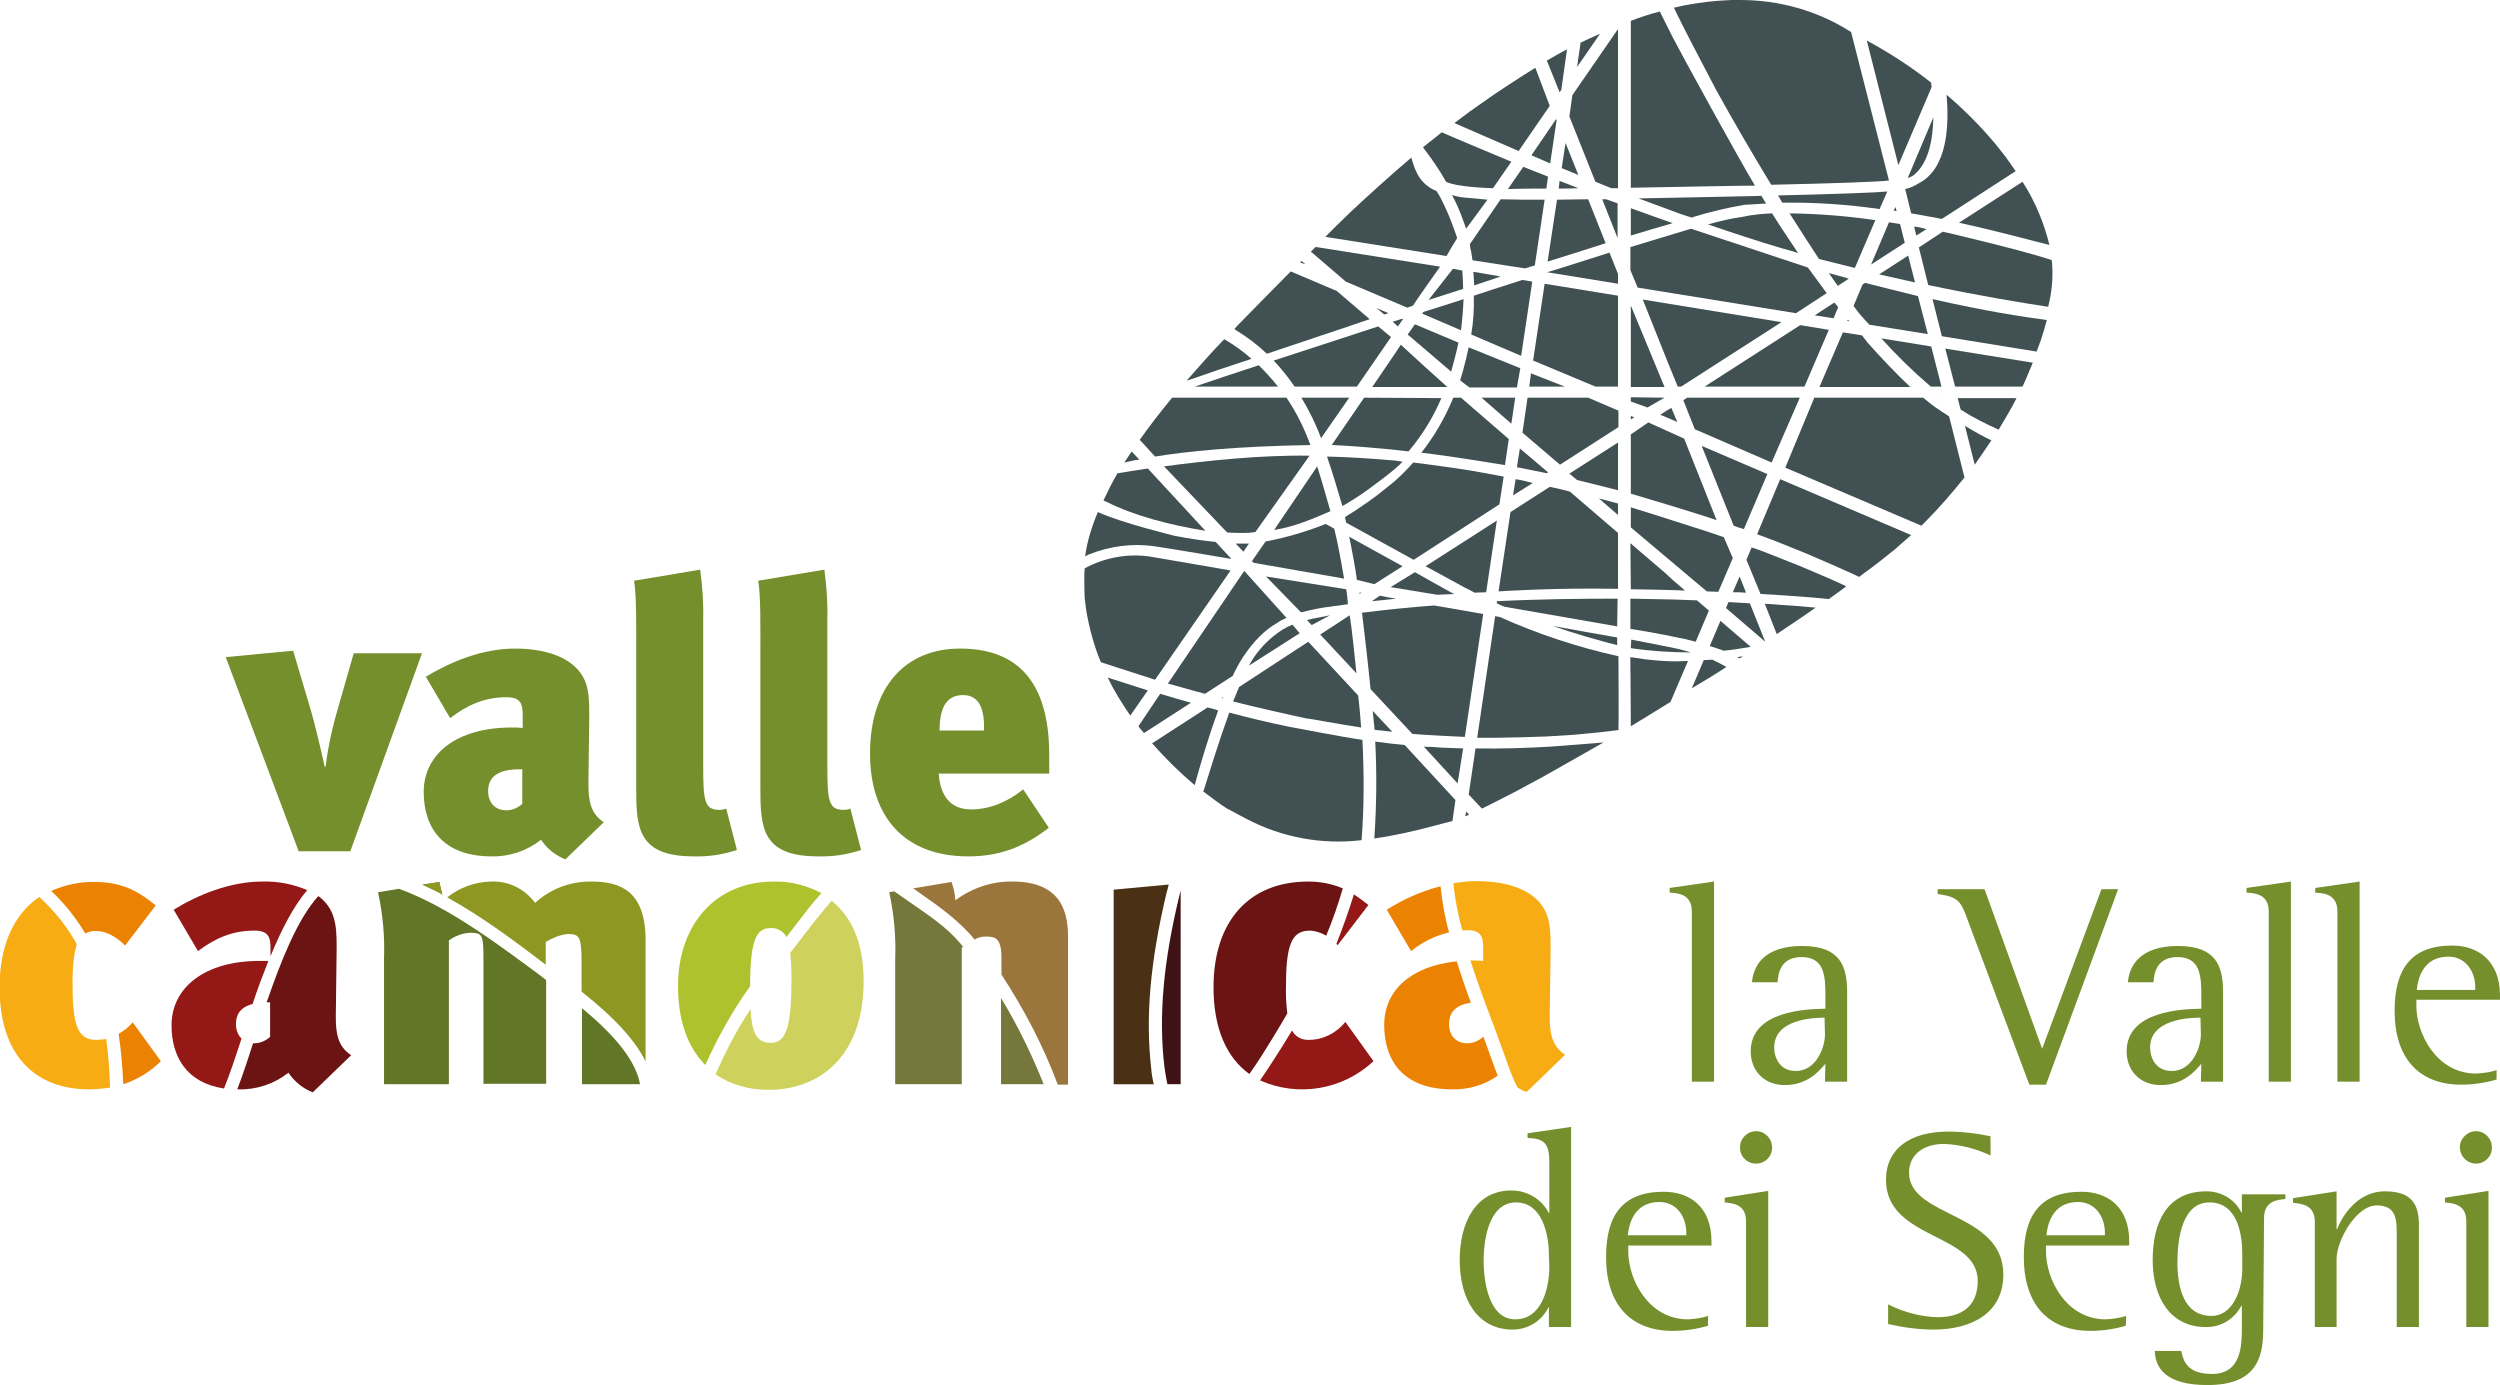 <?xml version="1.0" encoding="utf-8"?>
<!-- Generator: $$$/GeneralStr/196=Adobe Illustrator 27.6.0, SVG Export Plug-In . SVG Version: 6.00 Build 0)  -->
<svg version="1.1" id="Livello_1" xmlns="http://www.w3.org/2000/svg" xmlns:xlink="http://www.w3.org/1999/xlink" x="0px" y="0px"
	 viewBox="0 0 585.9 324.7" style="enable-background:new 0 0 585.9 324.7;" xml:space="preserve">
<style type="text/css">
	.st0{fill:#607F2B;}
	.st1{fill:#EC8201;}
	.st2{fill:#F8AC13;}
	.st3{fill:#6B1413;}
	.st4{fill:#941916;}
	.st5{fill:#627628;}
	.st6{fill:#8F9723;}
	.st7{fill:#AEC22E;}
	.st8{fill:#CED25C;}
	.st9{fill:#76773A;}
	.st10{fill:#9A763C;}
	.st11{fill:#3F1315;}
	.st12{fill:#4A3014;}
	.st13{fill:#415153;}
	.st14{fill:#748F2B;}
</style>
<g>
	<g id="Raggruppa_39">
		<path id="Tracciato_307" class="st0" d="M102.9,206.7l-3.9,0.6c1.5,0.7,3,1.4,4.6,2.2C103.4,208.7,103.2,207.8,102.9,206.7"/>
		<path id="Tracciato_308" class="st1" d="M31.1,239.6c-0.9,1.1-2.1,2-3.3,2.7c0.6,3.9,0.9,7.9,1.1,11.8c3.3-1.1,6.3-2.9,8.8-5.4
			L31.1,239.6z"/>
		<path id="Tracciato_309" class="st1" d="M20,218.8c0.8-0.5,1.8-0.7,2.7-0.6c2.2,0,4.8,1.5,6.6,3.4l7.2-9.4
			c-4.6-3.8-8.5-5.5-14.3-5.5c-3.5-0.1-7,0.7-10.2,2.1C15.1,211.7,17.8,215.1,20,218.8"/>
		<path id="Tracciato_310" class="st2" d="M22.5,243.7c-4.5,0-5.5-3.9-5.5-13.3c0-4.3,0.4-7.2,1-9.1c-2.3-4.2-5.3-7.9-8.8-11.1
			c-6,4.1-9.3,11.4-9.3,21.2c0,15.7,8.1,23.9,21,23.9c1.6,0,3.3-0.2,4.9-0.4c-0.1-3.8-0.4-7.6-0.9-11.4
			C24.2,243.6,23.4,243.7,22.5,243.7"/>
		<path id="Tracciato_311" class="st3" d="M63.3,234.9v8.1c-1,0.9-2.3,1.5-3.7,1.5l-0.3,0c-1.3,4.1-2.5,7.7-3.7,10.8
			c0.1,0,0.3,0,0.4,0c4.2,0.1,8.3-1.3,11.6-3.9c1.4,2.1,3.4,3.7,5.7,4.6l9-8.7c-3.2-2.1-3.6-5.2-3.6-9.1l0.2-16
			c0-3.4-0.1-5.1-0.7-7.2c-0.6-2-1.9-3.8-3.6-5c-4.9,5.4-8.8,15.3-12.1,24.9C62.8,234.9,63.1,234.9,63.3,234.9"/>
		<path id="Tracciato_312" class="st4" d="M55.3,240c0-2,0.8-3.9,3.9-4.7c1.1-3.4,2.4-6.8,3.7-10.1c-0.6,0-1.7,0-2.1,0
			c-12.9,0-20.6,6.3-20.6,15.1c0,7.3,3.5,13.5,12.3,14.8c1.3-3.2,2.7-7.4,4.1-11.7C55.7,242.5,55.3,241.3,55.3,240"/>
		<path id="Tracciato_313" class="st4" d="M61.5,206.6c-7.6,0-15.1,3.1-20.8,6.6l5.7,9.7c4-3,8-4.8,13.2-4.8c3.4,0,3.8,1.6,3.8,4.3
			v1.7c2.5-6.1,5.3-11.6,8.6-15.5C68.7,207.2,65.1,206.5,61.5,206.6"/>
		<path id="Tracciato_314" class="st5" d="M136.4,236.3v17.8H150C149.1,249,144.6,243,136.4,236.3"/>
		<path id="Tracciato_315" class="st5" d="M93.5,208.3l-4.9,0.8c1.1,5.1,1.6,10.3,1.4,15.5v29.5h15.2v-33.7c1.5-1.1,3.2-1.7,5-1.8
			c3,0,3.1,0.6,3.1,6.7v28.7H128v-24.3c-0.3-0.3-0.7-0.5-1-0.8C117.4,221.8,105.2,212.5,93.5,208.3"/>
		<path id="Tracciato_316" class="st6" d="M103,206.7l-3.9,0.7c1.5,0.7,3.1,1.4,4.6,2.3C103.5,208.7,103.2,207.8,103,206.7"/>
		<path id="Tracciato_317" class="st6" d="M128,220.7c1.5-0.9,3.2-1.6,5-1.8c2.7,0,3.3,0.4,3.3,6.6v6.9c7.6,6,12.6,11.4,15,16.4
			v-28.5c0-11.6-6.1-13.7-12.6-13.7c-4.9-0.1-9.7,1.7-13.3,5c-2.4-3.3-6.3-5.2-10.4-5c-3.7,0.1-7.3,1.4-10.2,3.7
			c8.3,4.6,16.3,10.6,23.1,15.8V220.7z"/>
		<path id="Tracciato_318" class="st7" d="M180.6,217.5c1.5-0.1,3,0.7,3.7,2.1c0.9-1.2,1.8-2.3,2.7-3.5l1.7-2.2
			c1.2-1.6,2.5-3.1,3.8-4.6c-3.5-1.8-7.3-2.8-11.2-2.7c-13.6,0-22.4,10.1-22.4,24.5c0,8.1,2.3,14.4,6.4,18.5
			c2.9-6.5,6.4-12.7,10.5-18.5C175.8,219.9,177.4,217.5,180.6,217.5"/>
		<path id="Tracciato_319" class="st8" d="M189.3,218c-1.4,1.8-2.7,3.5-4.1,5.3c0.2,2,0.3,4,0.3,6.1c0,11-1.2,15-4.8,15
			c-3.5,0-4.5-2.5-4.8-7.9c-3.2,4.8-5.9,10-8.2,15.3c3.7,2.5,8.2,3.7,12.6,3.6c11.1,0,22.1-7.2,22.1-25.5c0-9.1-2.9-15.1-7.5-18.8
			c-1.3,1.5-2.6,3.1-3.9,4.7L189.3,218z"/>
		<path id="Tracciato_320" class="st9" d="M234.6,254.1h10c-2.8-7-6.1-13.8-10-20.2V254.1z"/>
		<path id="Tracciato_321" class="st10" d="M227.3,218.9c0.4,0.4,0.7,0.8,1.1,1.3c0.7-0.4,1.5-0.7,2.4-0.7c2.2,0,3.9,0,3.9,5v3.9
			c5.3,8.1,9.8,16.7,13.2,25.8h2.4v-34.8c0-6.4-2.2-12.8-13-12.8c-4.8-0.1-9.5,1.5-13.4,4.4c-0.1-1.5-0.4-2.9-0.9-4.3l-9,1.5
			c0.6,0.4,1.2,0.8,1.7,1.2C219.6,212.1,223.7,215,227.3,218.9"/>
		<path id="Tracciato_322" class="st9" d="M213.9,211.9c-1.4-1-2.8-1.9-4.3-3l-1.2,0.2c1.1,5.1,1.6,10.3,1.4,15.5v29.5h15.6v-32
			l0.3-0.2c-0.3-0.3-0.5-0.7-0.8-1C221.7,217.2,217.9,214.7,213.9,211.9"/>
		<path id="Tracciato_323" class="st11" d="M272.9,250.1c0.2,1.3,0.4,2.7,0.7,4h3.1v-45.4c-0.1,0.4-0.2,0.8-0.3,1.2
			C272.6,225.6,271.5,238.3,272.9,250.1"/>
		<path id="Tracciato_324" class="st12" d="M273.4,209.2c0.2-0.7,0.4-1.3,0.5-1.9l-12.9,1.2v45.6h9.4c-0.3-1.2-0.5-2.4-0.6-3.7
			C268.4,238.3,269.6,225.2,273.4,209.2"/>
		<path id="Tracciato_325" class="st3" d="M301.7,237.5c-0.3-2.4-0.4-4.7-0.3-7.1c0-10.3,2-12.3,5.7-12.3c1.3,0.1,2.6,0.5,3.7,1.2
			c1.5-3.6,2.8-7.3,3.9-11.1c-2.6-1.1-5.3-1.6-8.1-1.6c-13.9,0-22.2,9.3-22.2,24.8c0,9.7,3.1,16.5,8.4,20.3c1-1.4,2-2.9,2.9-4.3
			C297.4,244.7,299.5,241.3,301.7,237.5"/>
		<path id="Tracciato_326" class="st4" d="M306.8,243.7c-1.7,0.1-3.2-0.7-4-2.2c-1.7,2.8-3.3,5.4-4.7,7.5c-0.8,1.3-1.8,2.7-2.8,4.2
			c9,4,19.4,2.2,26.6-4.5l-6.6-9.2C313.2,242.1,310.1,243.7,306.8,243.7"/>
		<path id="Tracciato_327" class="st4" d="M313.5,221.5l7.2-9.4c-1.1-0.9-2.2-1.7-3.4-2.5c-1.2,3.9-2.6,7.8-4.1,11.6L313.5,221.5z"
			/>
		<path id="Tracciato_328" class="st2" d="M343.8,218c3.4,0,3.8,1.6,3.8,4.3v2.9c-0.9-0.1-1.7-0.1-2.6-0.1c-0.2,0-0.3,0-0.4,0
			c1.8,5.6,3.7,10.6,4.9,13.8l0.7,1.8c0.9,2.6,1.7,4.6,2.3,6.3c1.4,4,2.1,5.9,3.1,7.8c0.7,0.5,1.4,0.9,2.2,1.1l9-8.7
			c-3.2-2.1-3.6-5.2-3.6-9.1l0.2-16c0-3.4-0.1-5.1-0.7-7.2c-1.7-5.5-7.9-8.4-16.7-8.4c-1.8,0-3.6,0.2-5.4,0.5
			c0.4,3.7,1.1,7.4,2.1,11C342.9,218.1,343.4,218,343.8,218"/>
		<path id="Tracciato_329" class="st1" d="M325,213.2l5.7,9.7c2.6-2.1,5.6-3.6,8.9-4.4c-1-3.5-1.6-7.1-2-10.8
			C333,208.9,328.8,210.8,325,213.2"/>
		<path id="Tracciato_330" class="st1" d="M347.6,242.8v0.2c-1,0.9-2.3,1.5-3.7,1.5c-2.7,0-4.3-1.8-4.3-4.5c0-2.2,1-4.4,5.1-5
			c-1.2-3.3-2.3-6.5-3.3-9.7c-10.8,1.1-17,6.9-17,14.9c0,8.3,4.4,15.1,15.9,15.1c3.8,0.1,7.6-1,10.7-3.2c-0.4-1.1-0.9-2.4-1.5-4
			C349,246.7,348.4,244.9,347.6,242.8"/>
		<path id="Tracciato_331" class="st13" d="M448.8,66.2l-1.6-6.3l-6.8,4.4C441.8,64.6,448.8,66.2,448.8,66.2"/>
		<path id="Tracciato_332" class="st13" d="M422.9,90.6l5.7-13.3l-6.7-1.1l-22.4,14.4H422.9z"/>
		<path id="Tracciato_333" class="st13" d="M448.6,53.1l0.5,2.1l2.4-1.5C450.5,53.4,449.6,53.2,448.6,53.1"/>
		<path id="Tracciato_334" class="st13" d="M434.7,62.8l4.8-11.2c-6.7-1-13.4-1.5-20.1-1.6c2.3,3.6,4.6,7.2,6.9,10.7
			C429.1,61.4,431.9,62.1,434.7,62.8"/>
		<path id="Tracciato_335" class="st13" d="M428.6,64c0.7,1,1.4,2,2.1,3l2.6-1.7C431.8,64.9,430.2,64.4,428.6,64"/>
		<path id="Tracciato_336" class="st13" d="M444.5,49.5l-0.3-1l-0.4,0.9C444,49.4,444.3,49.4,444.5,49.5"/>
		<path id="Tracciato_337" class="st13" d="M433.1,74.9l-0.2,0.3l0.5,0.1C433.3,75.2,433.2,75,433.1,74.9"/>
		<path id="Tracciato_338" class="st13" d="M307.6,145c-0.4,0.1-0.9,0.2-1.3,0.3l1.1,1.2l4.3-2.3L307.6,145z"/>
		<path id="Tracciato_339" class="st13" d="M327.2,140.3c-1.3-0.2-2.5-0.4-3.8-0.7l-1.9,1.3C323.3,140.7,325.3,140.5,327.2,140.3"/>
		<path id="Tracciato_340" class="st13" d="M299.5,90.6c-1.4-1.8-2.9-3.4-4.5-5c-5.8,1.9-10.9,3.6-15,5H299.5z"/>
		<path id="Tracciato_341" class="st13" d="M310.1,142.4c1.3-0.2,4.3-0.6,5.8-0.8c-0.1-1.2-0.2-2.4-0.4-3.5l-18.8-3l8.2,8.4
			C305.2,143.4,308.8,142.6,310.1,142.4"/>
		<path id="Tracciato_342" class="st13" d="M421.4,59.3c-2-3-4.1-6.1-6.1-9.3c-2.3,0.1-4.6,0.3-6.8,0.8c-2.8,0.4-5.5,1-8.2,1.8
			c5.8,2,11.6,3.9,17.3,5.6C418.9,58.5,420.1,58.9,421.4,59.3"/>
		<path id="Tracciato_343" class="st13" d="M442.3,44.9l-0.3,0c-1.6,0.2-11.9,0.6-25.3,0.9c0.3,0.6,0.7,1.1,1,1.7
			c7.6-0.1,15.3,0.4,22.8,1.5L442.3,44.9z"/>
		<path id="Tracciato_344" class="st13" d="M446.4,56.9l-1.1-4.4c-0.9-0.1-1.7-0.3-2.6-0.4l-4.2,9.9L446.4,56.9z"/>
		<path id="Tracciato_345" class="st13" d="M367.2,11.9l0-0.3c-1.6,0.8-3.1,1.7-4.7,2.6l0.1,0.2l2.9,7.2l0.4-0.5L367.2,11.9z"/>
		<path id="Tracciato_346" class="st13" d="M370.4,10l0,0.2l-0.8,5.5l5.4-7.8C373.4,8.6,371.9,9.3,370.4,10"/>
		<path id="Tracciato_347" class="st13" d="M283,165.8l-12.2,7.9l-0.8,0.5c3.1,3.5,6.4,6.8,10,9.8c1.1-4.1,3.1-11,5.5-17.5
			C284.7,166.2,283.9,166,283,165.8"/>
		<path id="Tracciato_348" class="st13" d="M259.6,158.8c1.5,3.1,3.3,6,5.3,8.9l4.1-5.9C265.3,160.6,262.1,159.6,259.6,158.8"/>
		<path id="Tracciato_349" class="st13" d="M266.8,170.2c0.4,0.6,0.9,1.1,1.3,1.6l11-7.1c-2.5-0.7-4.9-1.4-7.2-2.1L266.8,170.2z"/>
		<path id="Tracciato_350" class="st13" d="M480.3,57.4c-1.3-5.3-3.4-10.3-6.3-14.8l-14.9,9.6C469.2,54.4,477.2,56.7,480.3,57.4"/>
		<path id="Tracciato_351" class="st13" d="M452.7,20.4c0-0.3-0.1-0.5-0.1-0.8c0-0.2,0-0.2-0.1-0.3c-4.7-3.7-9.8-7-15-9.8l7.4,29.2
			L452.7,20.4z"/>
		<path id="Tracciato_352" class="st13" d="M448.3,41.2c3.7-2.8,4.7-8.5,4.8-13.7l-6,14.2C447.5,41.6,447.9,41.4,448.3,41.2"/>
		<path id="Tracciato_353" class="st13" d="M459.5,96c2.8,1.8,5.8,3.3,8.9,4.7c1.5-2.5,3-5,4.2-7.4h-13.8L459.5,96z"/>
		<path id="Tracciato_354" class="st13" d="M462.8,108.9c0,0,2.8-4,3.9-5.7c-1.7-0.8-3.9-2-6.2-3.4L462.8,108.9z"/>
		<path id="Tracciato_355" class="st13" d="M458.2,90.6H474c0.9-1.9,1.6-3.7,2.4-5.6l-20.5-3.3L458.2,90.6z"/>
		<path id="Tracciato_356" class="st13" d="M385,70.2l5.9,14.8l2.3,5.6h0.8l23.5-15.1L385,70.2z"/>
		<path id="Tracciato_357" class="st13" d="M455,90.6l-2.4-9.4l-11.7-1.9c3.6,4,7.5,7.8,11.6,11.3H455z"/>
		<path id="Tracciato_358" class="st13" d="M393.1,98.9l-1.4-3.3l-0.9,0.5l-1.7,1.1L393.1,98.9z"/>
		<path id="Tracciato_359" class="st13" d="M343.6,190.2l-0.2,1.1c0.3-0.1,0.6-0.2,0.9-0.4L343.6,190.2z"/>
		<path id="Tracciato_360" class="st13" d="M407.7,154.3c0.3-0.2,0.5-0.3,0.8-0.5c-0.4,0.1-0.9,0.1-1.4,0.2
			C407.3,154.1,407.5,154.2,407.7,154.3"/>
		<path id="Tracciato_361" class="st13" d="M416.4,148.6c3.1-2.1,6.2-4.1,9.1-6.2c-3-0.3-7.1-0.6-11.9-0.9L416.4,148.6z"/>
		<path id="Tracciato_362" class="st13" d="M404.6,156.3c-1.1-0.6-2.2-1.2-3.3-1.7c-0.6,0-1.3,0.1-2,0.1l-2.8,6.6
			C399.2,159.7,401.9,158.1,404.6,156.3"/>
		<path id="Tracciato_363" class="st13" d="M305.9,61.9l-0.7-0.6l-0.2-0.1l-0.3,0.3l0.5,0.2L305.9,61.9z"/>
		<path id="Tracciato_364" class="st13" d="M363.3,38.3l1.5-10.1l-0.1-0.3l-5.8,8.5C360.3,37,361.7,37.6,363.3,38.3"/>
		<path id="Tracciato_365" class="st13" d="M362.4,44.2l0.4-2.8c-2-0.8-4-1.6-5.8-2.3l-3.6,5.2C356,44.2,359,44.2,362.4,44.2"/>
		<path id="Tracciato_366" class="st13" d="M362.7,61.3c0,0,12.5-3.9,13.6-4.3l-4.1-10.3c-2.5,0-5,0.1-7.3,0.1L362.7,61.3z"/>
		<path id="Tracciato_367" class="st13" d="M366.9,33.5l-0.9,5.9c1.3,0.5,2.6,1.1,3.9,1.6L366.9,33.5z"/>
		<path id="Tracciato_368" class="st13" d="M365.3,44.2c1.5,0,3.1,0,4.6-0.1c-1.5-0.6-2.9-1.1-4.4-1.7L365.3,44.2z"/>
		<path id="Tracciato_369" class="st13" d="M367.8,27.3l6.1,15.3c1.2,0.5,2.5,1,3.7,1.5c0.5,0,1,0,1.6,0V6.8l-10.7,15.5L367.8,27.3z
			"/>
		<path id="Tracciato_370" class="st13" d="M325.2,107.8c-4.7-0.4-9.5-0.7-14.2-0.8c1.4,4.1,2.3,7.2,3.6,11.6
			c1.5-0.8,3.1-1.9,4.5-2.8c1.6-1.1,8.1-5.8,9.6-7.6C327,107.9,326.8,107.9,325.2,107.8"/>
		<path id="Tracciato_371" class="st13" d="M345.6,46.5c-0.4,0-2.2-0.2-2.4-0.2c-1-0.1-2-0.3-2.9-0.6c0.9,1.7,1.7,3.5,2.4,5.4
			c0.1,0.3,0.2,0.6,0.3,0.8l0.6,1.7l5-6.8L345.6,46.5z"/>
		<path id="Tracciato_372" class="st13" d="M428.1,68.7l-4.4-6l-27.4-9.1l-14.2,4.3v5.4l1.7,4.1l37.1,6L428.1,68.7z"/>
		<path id="Tracciato_373" class="st13" d="M382.2,98.3l0.8-0.5l-0.8-0.3V98.3z"/>
		<path id="Tracciato_374" class="st13" d="M382.2,71.6v19.1h7.9L382.2,71.6z"/>
		<path id="Tracciato_375" class="st13" d="M398.8,104.5l7.5,18.7c0.8,0.3,1.6,0.6,2.4,0.8l5.5-12.9L398.8,104.5z"/>
		<path id="Tracciato_376" class="st13" d="M382.2,48.8v6.4c1.7-0.5,8.3-2.5,9.8-2.9C392,52.3,383.8,49.4,382.2,48.8"/>
		<path id="Tracciato_377" class="st13" d="M404,125.9l-3.5-1.2c-0.1,0-13.6-4.4-18.3-5.8l0,4.7l17.8,15c0.9,0,1.8,0.1,2.7,0.1
			l3.4-7.9L404,125.9z"/>
		<path id="Tracciato_378" class="st13" d="M409.2,138.9l-1.5-3.8l-1.6,3.7C407.1,138.8,408.2,138.8,409.2,138.9"/>
		<path id="Tracciato_379" class="st13" d="M390.5,134.5l-8.4-7.2l0.1,10.8c1.5,0,11.3,0.2,12.7,0.3l-2.8-2.4L390.5,134.5z"/>
		<path id="Tracciato_380" class="st13" d="M282.5,124.4L269,109.8c-2.8,0.4-5.2,0.8-6.9,1.1l-0.2,0c-1.2,2-2.4,4.5-3.3,6.4
			c0.2,0.1,0.5,0.2,0.7,0.3C265.9,120.9,274,123,282.5,124.4"/>
		<path id="Tracciato_381" class="st13" d="M286.3,163.6l0.3,0.1l0.1-0.3L286.3,163.6z"/>
		<path id="Tracciato_382" class="st13" d="M455.5,93.2l0.1,0.1l0-0.1H455.5z"/>
		<path id="Tracciato_383" class="st13" d="M267,107.7l-1.7-1.8l-0.1-0.1c-0.6,0.9-1.2,1.8-1.7,2.6c0.3-0.1,0.6-0.1,0.9-0.2
			C265.2,108,266.1,107.8,267,107.7"/>
		<path id="Tracciato_384" class="st13" d="M456.8,97.6c-1.1-0.7-2.1-1.4-3.3-2.2c-0.7-0.5-1.6-1.2-2.8-2.2l-25.5,0l-6.8,16.4
			l31.9,13.6c0.3-0.3,0.6-0.6,0.9-0.9c3.3-3.3,6.3-6.8,9.2-10.4L456.8,97.6z"/>
		<path id="Tracciato_385" class="st13" d="M404,152.5c2.2-0.2,4.3-0.6,6.3-0.9l-7.1-6.1l-2.5,5.9C402,151.8,403.1,152.2,404,152.5"
			/>
		<path id="Tracciato_386" class="st13" d="M421.8,93.2h-26.4l-0.9,0.6l2.7,6.8l18,7.8L421.8,93.2z"/>
		<path id="Tracciato_387" class="st13" d="M413.7,150.4L413.7,150.4l-3.6-9c-1.6-0.1-3.3-0.2-5-0.3l-0.6,1.4L413.7,150.4z"/>
		<path id="Tracciato_388" class="st13" d="M322.1,171c0.6,0.1,1.1,0.2,1.7,0.2c0.8,0.1,1.7,0.2,2.5,0.3l-4.6-4.9
			c0.1,1.3,0.3,2.5,0.4,3.9C322.1,170.7,322.1,170.8,322.1,171"/>
		<path id="Tracciato_389" class="st13" d="M282.4,162.6l6.5-4.2c0.7-1.5,1.5-3,2.4-4.4c2.7-4,5.2-6.4,8-8c0.7-0.5,1.5-0.9,2.2-1.2
			l-9.9-11l-17.9,26.4C276.4,160.9,279.3,161.8,282.4,162.6"/>
		<path id="Tracciato_390" class="st13" d="M270.7,107c7.3-1.2,18.9-2.4,36.4-2.7c-1.4-3.9-3.3-7.7-5.6-11.1h-26.8
			c-2.7,3.3-5.3,6.6-7.6,9.9l0.4,0.4L270.7,107z"/>
		<path id="Tracciato_391" class="st13" d="M331.6,134.1l-5.7,3.5c2.3,0.4,8.7,1.4,11,1.8c1-0.1,2.9-0.1,3.9-0.2l-0.8-0.4
			c-0.7-0.4-1.3-0.7-2-1.1L331.6,134.1z"/>
		<path id="Tracciato_392" class="st13" d="M402.3,121.9l-7.6-19.1l-8.4-3.8l-4.1,2.8v13.9C382.3,115.7,397.7,120.3,402.3,121.9"/>
		<path id="Tracciato_393" class="st13" d="M394.6,149.7c1,0.2,2,0.5,2.8,0.7l3.1-7.3l-2.8-2.4c-1.8-0.1-3.6-0.1-5.5-0.2l-10.1-0.2
			v7.1C387,148.1,394.1,149.6,394.6,149.7"/>
		<path id="Tracciato_394" class="st13" d="M393.4,152.1c-0.8-0.2-6.9-1.4-11.1-2.2l-0.1,2c4.7,0.7,9.4,1,14.1,1
			C395.4,152.6,394.4,152.4,393.4,152.1"/>
		<path id="Tracciato_395" class="st13" d="M293.3,84.1c-1.9-1.7-4-3.2-6.2-4.5l-0.2-0.1c-3,3.1-5.9,6.4-8.8,9.7
			c0.3-0.1,0.6-0.2,1-0.3C283.3,87.4,288.1,85.8,293.3,84.1"/>
		<path id="Tracciato_396" class="st13" d="M293.8,131.9c6.4,1.1,13.6,2.4,21.2,3.7c-0.7-4.1-1.4-8-2.3-11.7l-2-1.1
			c-4.6,1.8-9.3,3.2-14.1,4.1l-3.2,4.6L293.8,131.9z"/>
		<path id="Tracciato_397" class="st13" d="M302.9,146.4c-0.8,0.3-1.6,0.7-2.4,1.2c-2.6,1.7-4.8,3.8-6.6,6.4c-0.4,0.6-0.8,1.3-1.2,2
			l11.9-7.6L302.9,146.4z"/>
		<path id="Tracciato_398" class="st13" d="M272.8,109.3l14.8,15.5c1.4,0.1,2.8,0.1,4.2,0.1c0.8,0,1.6-0.1,2.4-0.2l12.7-17.9
			C295.5,106.6,282.5,108,272.8,109.3"/>
		<path id="Tracciato_399" class="st13" d="M289.6,127.4l1.8,1.9l1.3-1.9C291.7,127.4,290.6,127.4,289.6,127.4"/>
		<path id="Tracciato_400" class="st13" d="M311.8,119.8c-1.1-3.8-1.9-6.7-3.1-10.5l-10.1,14.9C303.1,123.5,307.2,121.8,311.8,119.8
			"/>
		<path id="Tracciato_401" class="st13" d="M309.4,148.7l8.5,9.1c-0.3-2.8-1.1-11-1.6-13.6C316.2,144.3,311.1,147.6,309.4,148.7"/>
		<path id="Tracciato_402" class="st13" d="M319,138.9l-0.4,0l0,0.3l0.5-0.3L319,138.9z"/>
		<path id="Tracciato_403" class="st13" d="M382.2,154.2v3.8l0.2-3.8H382.2L382.2,154.2z"/>
		<path id="Tracciato_404" class="st13" d="M350.8,122l-16.7,10.7l8.8,4.8c0.9,0.5,1.8,0.9,2.7,1.4c0.9,0,1.8-0.1,2.7-0.1L350.8,122
			z"/>
		<path id="Tracciato_405" class="st13" d="M316.2,125.8c0.5,2.3,1.6,8.2,1.8,10.1l4.1,1l6.6-4.2L316.2,125.8z"/>
		<path id="Tracciato_406" class="st13" d="M305,93.2c1.8,3,3.4,6.2,4.6,9.5l6.6-9.5H305z"/>
		<path id="Tracciato_407" class="st13" d="M328.6,74.7c-0.7,0.2-1.5,0.5-2.2,0.7l1.2,1.1l1.2-1.7L328.6,74.7z"/>
		<path id="Tracciato_408" class="st13" d="M343,70.1c-1.7,0.6-9.4,3-9.4,3l-0.3,0.4l9.1,3.9C342.7,75,342.9,72.5,343,70.1"/>
		<path id="Tracciato_409" class="st13" d="M325.4,73.4l-2.8-1.2l1.8,1.5C324.8,73.6,325.1,73.5,325.4,73.4"/>
		<path id="Tracciato_410" class="st13" d="M337.5,62.5l-29-4.6l-0.2,0c-0.4,0.4-0.7,0.7-1.1,1.1l0.4,0.3l7.8,6.7l14.4,6.1
			c0.5-0.2,1-0.3,1.4-0.5C331.1,71.5,337.2,62.9,337.5,62.5"/>
		<path id="Tracciato_411" class="st13" d="M331.6,76l-1.7,2.4l10.2,8.7c0,0,1.6-5.9,1.7-6.8L331.6,76z"/>
		<path id="Tracciato_412" class="st13" d="M379.2,120.7v-2.7c-1.5-0.4-3-0.8-4.5-1.2L379.2,120.7z"/>
		<path id="Tracciato_413" class="st13" d="M369.6,112.5c3.3,0.8,6.5,1.6,9.6,2.4v-11.2l-11.4,7.3L369.6,112.5z"/>
		<path id="Tracciato_414" class="st13" d="M379.2,96.2l-7-3H358l-1.2,8.2l8.8,7.5l13.7-8.8V96.2z"/>
		<path id="Tracciato_415" class="st13" d="M358.8,87.5l-0.4,3.1h8.3L358.8,87.5z"/>
		<path id="Tracciato_416" class="st13" d="M382.2,118.9v0.1V118.9L382.2,118.9z"/>
		<path id="Tracciato_417" class="st13" d="M350.8,141.4c0.6,0.3,1.2,0.6,1.8,0.8c9.3,1.6,19.4,3.4,26.4,4.6l0.1-6.5
			c-8.6,0-18.6,0.1-28.3,0.6L350.8,141.4z"/>
		<path id="Tracciato_418" class="st13" d="M344.8,59.2l0.2-2.6l-0.5,0.7C344.6,57.9,344.7,58.5,344.8,59.2"/>
		<path id="Tracciato_419" class="st13" d="M379,149.4c-3.9-0.7-10.3-1.8-15.1-2.7c4.5,1.6,11.1,3.5,15.1,4.5L379,149.4z"/>
		<path id="Tracciato_420" class="st13" d="M356.2,105.1l-0.7,4.4c2.4,0.5,4.7,0.9,7,1.4l0.3-0.2L356.2,105.1z"/>
		<path id="Tracciato_421" class="st13" d="M355.2,112.3l-0.6,3.8l4.6-2.9C357.8,112.8,356.5,112.5,355.2,112.3"/>
		<path id="Tracciato_422" class="st13" d="M379.2,47.7c-0.9-0.3-1.9-0.7-2.8-1c-0.3,0-0.6,0-0.9,0l3.6,9.1V47.7z"/>
		<path id="Tracciato_423" class="st13" d="M373.9,90.6h5.3V69.3L362,66.5l-2.7,18L373.9,90.6z"/>
		<path id="Tracciato_424" class="st13" d="M351.2,138.6c0,0,13.2-0.9,28-0.6v-13.1l-11.3-9.7c-1.5-0.4-3.1-0.8-4.7-1.1l-9.2,5.9
			L351.2,138.6z"/>
		<path id="Tracciato_425" class="st13" d="M355.1,93.2h-7.9l7,6.1L355.1,93.2z"/>
		<path id="Tracciato_426" class="st13" d="M379.2,64.2l-2-5c0,0-11.2,3.6-14.6,4.6l16.6,2.7V64.2z"/>
		<path id="Tracciato_427" class="st13" d="M319.3,173.4c-4.3-0.6-17.3-3.1-17.3-3.1c-4.8-1-9.5-2.1-13.9-3.3
			c-2.4,6.6-4.6,13.8-5.8,17.6c-0.1,0.3-0.2,0.6-0.3,0.9c1.9,1.4,3.7,2.8,5.4,3.9c0.7,0.4,4.9,2.6,4.9,2.6c8.2,4.3,17.6,6,26.8,4.9
			C319.7,189.1,319.7,181.3,319.3,173.4"/>
		<path id="Tracciato_428" class="st13" d="M430.8,72l-0.9-1.1l-4.6,3l4.4,0.7L430.8,72z"/>
		<path id="Tracciato_429" class="st13" d="M479.7,75c-5.4-0.7-14.5-2.1-26.8-4.9l2.2,8.7l22.2,3.6l1-2.7
			C478.8,78.2,479.3,76.5,479.7,75"/>
		<path id="Tracciato_430" class="st13" d="M395.6,154.9c-0.9,0-1.7,0.1-2.6,0.1c-2.5,0-5-0.2-7.5-0.5l-3.4-0.5l0.1,16.2
			c0,0,7.1-4.3,9.3-5.7L395.6,154.9z"/>
		<path id="Tracciato_431" class="st13" d="M413.9,47.7c-0.4-0.6-0.7-1.2-1.1-1.8c-4.8,0.1-27.3,0.6-28.8,0.6l10,3.7l2.5,0.8
			l0.5-0.2c3.9-1.2,7.8-2.1,11.8-2.8C410.4,47.9,412.2,47.8,413.9,47.7"/>
		<path id="Tracciato_432" class="st13" d="M442.7,42.3l-8.8-34.5l-0.1-0.3C426,2.5,417,0,407.8,0h-0.6c-0.4,0-0.9,0-1.3,0l-0.1,0
			l-3.4,0.2c-3.4,0.3-6.8,0.8-10.1,1.6c2,4.3,7.4,14.5,7.4,14.5l2.4,4.6c3.9,7.1,8.4,14.8,13,22.4C429.4,43,440.6,42.6,442.7,42.3"
			/>
		<path id="Tracciato_433" class="st13" d="M447.9,125.4l-30.7-13.1l-5.4,12.9c4.4,1.6,8.3,3.2,11.7,4.6l5.8,2.5
			c2.6,1.2,4.8,2.1,6.4,2.9c1.7-1.2,4.8-3.6,4.8-3.6l3.9-3.1C444.3,128.5,446.8,126.4,447.9,125.4"/>
		<path id="Tracciato_434" class="st13" d="M421.7,132.6l-5.8-2.3c-1.7-0.7-3.5-1.4-5.4-2l-1.2,2.9l3.3,8c6.9,0.4,12.4,0.8,16,1.2
			c1.4-1,2.8-2,4.1-3C430.3,136.2,421.7,132.6,421.7,132.6"/>
		<path id="Tracciato_435" class="st13" d="M288.4,133.7l-5.7-1c-7.7-1.3-12.8-2.2-13.4-2.3c-5.2-0.7-10.5,0.3-15.1,2.8l0,0
			c-0.2,2.3,0,6.9,0,6.9c0.2,1.8,0.4,3.1,0.4,3.1l0,0c0.7,4.1,1.8,8.2,3.4,12c0.4,0.1,7.9,2.6,12.7,4.1L288.4,133.7z"/>
		<path id="Tracciato_436" class="st13" d="M321,74.8l-7.7-6.6l-10.6-4.5l-0.2-0.1c-2.9,2.9-11.8,12-11.8,12c-0.5,0.5-1,1-1.4,1.5
			c0.1,0.1,0.3,0.2,0.4,0.3c2.6,1.6,5,3.4,7.2,5.5C300.4,81.7,318.5,75.7,321,74.8"/>
		<path id="Tracciato_437" class="st13" d="M323,76.5c-1.5,0.5-20.2,6.6-24.5,8c1.8,1.9,3.4,3.9,4.9,6.1h14.6l8-11.6L323,76.5z"/>
		<path id="Tracciato_438" class="st13" d="M382.2,94.1l3.9,1.4l4-2.3l-7.9-0.1L382.2,94.1z"/>
		<path id="Tracciato_439" class="st13" d="M340.4,192.4l0.7-4.9l-11.9-12.9c-2.3-0.2-4.6-0.5-6.9-0.8c0.4,7.5,0.3,15-0.2,22.5
			l0,0.2c4.9-0.7,9.7-1.8,14.5-3.1L340.4,192.4"/>
		<path id="Tracciato_440" class="st13" d="M342.9,175.4c-0.7,0-5.2-0.2-5.2-0.2c-1.3-0.1-2.6-0.2-4-0.2l7.9,8.6L342.9,175.4z"/>
		<path id="Tracciato_441" class="st13" d="M352.7,109l0.9-6.1l-11.2-9.7h-1.8c-1.9,4.6-4.4,9-7.5,12.9
			C340.1,106.9,350.2,108.6,352.7,109"/>
		<path id="Tracciato_442" class="st13" d="M356.3,86.3l-12.1-4.9c0,0-1,4.7-2,7.7c0.5,0.5,2.2,1.7,2.2,1.7l11.1,0L356.3,86.3z"/>
		<path id="Tracciato_443" class="st13" d="M359.1,66l-2.3-0.4c-3.2,1-11.1,3.6-11.4,3.7c0.1,3-0.1,6.1-0.6,9.1l11.7,5L359.1,66z"/>
		<path id="Tracciato_444" class="st13" d="M351.7,64.8l-6.4-1.1l0.2,3.2C345.4,66.9,350.3,65.3,351.7,64.8"/>
		<path id="Tracciato_445" class="st13" d="M362,46.8c-4,0-7.4,0-10.3-0.1l-7.2,10.5l0.6,3.8l12.3,1.9c0.8-0.2,1.5-0.5,2.3-0.7
			L362,46.8z"/>
		<path id="Tracciato_446" class="st13" d="M472.4,40.1c-0.8-1.1-1.6-2.3-2.4-3.4l-2.3-2.9c-3.5-4.2-7.4-8.1-11.5-11.6
			c0.6,7.1,0.3,17.3-6.6,20.8c-1,0.6-2,1.1-3.1,1.3l1.4,5.7c2.5,0.4,4.8,0.9,7.2,1.3L472.4,40.1z"/>
		<path id="Tracciato_447" class="st13" d="M480.9,61.4c0-0.2-0.1-0.3-0.1-0.5l-0.1,0c-7.3-2.4-24.5-6.4-24.5-6.4l-0.9-0.2l-5.6,3.7
			l2.2,8.8c12.3,2.6,22.2,4.2,28.1,5.1C480.9,68.5,481.2,64.9,480.9,61.4"/>
		<path id="Tracciato_448" class="st13" d="M451.8,78.3l-2.3-8.9c-1.2-0.3-10.5-2.6-12.4-3.1l-0.6,0.4l-2.1,5c0,0,1.3,1.8,1.7,2.2
			c0.3,0.4,2,2.2,2,2.2L451.8,78.3z"/>
		<path id="Tracciato_449" class="st13" d="M437.6,80.2l-1.2-1.6l-4.5-0.7l-5.5,12.8l21.3,0C444.1,87.3,440.8,83.8,437.6,80.2"/>
		<path id="Tracciato_450" class="st13" d="M375.8,174l-8.7,0.7l-4.1,0.3c-5.2,0.3-11,0.5-17.2,0.4l-1.6,10.8l3.1,3.3
			c2.3-1.1,7.9-4,7.9-4l6.5-3.5C361.7,182,372.5,175.9,375.8,174"/>
		<path id="Tracciato_451" class="st13" d="M379.3,153.8c-9.5-2.1-18.9-5.2-27.8-9.2c-0.4-0.1-0.8-0.1-1.1-0.2l-4.2,28.5
			c5.8,0.1,16.2-0.3,16.2-0.3l6.5-0.4c0,0,6.7-0.6,10.4-1.1C379.4,170.1,379.3,153.8,379.3,153.8"/>
		<path id="Tracciato_452" class="st13" d="M347.6,143.9c-1.5-0.3-10.3-1.8-11.5-2c-5.6,0.4-11.2,1-16.9,1.7
			c0.2,1.3,1.7,14.5,2,17.9L331,172c2.2,0.2,11.4,0.7,12.3,0.7L347.6,143.9z"/>
		<path id="Tracciato_453" class="st13" d="M285.1,130.4c1.1,0.2,2.3,0.4,3.5,0.6l-3.7-4c-3.2-0.3-6.3-0.8-9.5-1.4
			c-0.8-0.2-12.7-3.1-18.1-5.6c-1.4,3.3-2.5,6.8-3,10.4c0.3-0.2,0.6-0.3,1-0.5c4.8-1.9,10-2.6,15.1-1.9c0.6,0.1,2,0.3,3.9,0.6
			L285.1,130.4z"/>
		<path id="Tracciato_454" class="st13" d="M319,170.5c-0.2-2.6-0.4-5.1-0.7-7.5l-11.7-12.6L290.4,161c-0.5,1.1-0.9,2.2-1.4,3.4
			c4.6,1.2,14.5,3.4,14.5,3.4l2.8,0.6C306.4,168.3,314.8,169.9,319,170.5"/>
		<path id="Tracciato_455" class="st13" d="M319.7,93.2l-7.6,11.1l0.2,0c4.6,0.2,9,0.6,13.4,1c0,0,3.7,0.4,4.4,0.5
			c3.2-3.8,5.8-8,7.7-12.5L319.7,93.2z"/>
		<path id="Tracciato_456" class="st13" d="M334.2,86.2l-5.9-5.4l-1.4,2.1l-5.3,7.8h17.6L334.2,86.2z"/>
		<path id="Tracciato_457" class="st13" d="M342.9,67.7c0-1.5-0.1-2.9-0.2-4.3l-2.2-0.4l-5.7,7.3L342.9,67.7"/>
		<path id="Tracciato_458" class="st13" d="M354.2,37.9c-1.7-0.7-14.6-6.1-16.1-6.8l-0.2-0.1c-1.5,1.2-3,2.4-4.4,3.5l0.2,0.3
			c1.9,2.5,3.7,5.1,5.2,7.8c2.6,1.3,10.6,1.5,11,1.5L354.2,37.9z"/>
		<path id="Tracciato_459" class="st13" d="M359.9,16.1l-0.1-0.2c-3.3,2-9.6,6.2-9.6,6.2l-5.7,4c-1.2,0.9-2.4,1.8-3.6,2.7l0.3,0.2
			c0.8,0.3,12.3,5.4,14.7,6.4l7.3-10.6L359.9,16.1z"/>
		<path id="Tracciato_460" class="st13" d="M336.7,44.8c-3.6-1.5-4.9-4.1-5.9-7.7l0-0.2c-4.1,3.4-11.4,10.1-11.4,10.1l-2.9,2.7
			c-2.3,2.2-4.2,4.1-5.9,5.8l0.6,0.1L339,60c1.1-1.9,1.4-2.4,2.5-4.2C341.5,55.8,339.3,48.9,336.7,44.8"/>
		<path id="Tracciato_461" class="st13" d="M411.3,43.5c-3.6-5.9-17.3-30.9-19.2-34.6L389,2.7c-2.3,0.6-4.6,1.3-6.8,2.2V44
			C383.8,44,407.3,43.5,411.3,43.5"/>
		<path id="Tracciato_462" class="st13" d="M352.4,111.7c-2.5-0.5-7.6-1.4-7.6-1.4l-3.2-0.5c0,0-6.9-1-10.4-1.4
			c-1.4,1.6-2.9,3.1-4.5,4.5l-4,3.2c-1.5,1.1-3,2.2-4.4,3.1c-1.1,0.8-2.1,1.3-3.1,2c0.1,0.4,0.2,0.8,0.3,1.3l15.8,8.7l20.1-13
			L352.4,111.7z"/>
		<path id="Tracciato_463" class="st14" d="M82.1,199.5H70L52.9,154l15.8-1.5l4.1,13.8c0.8,2.7,2.2,8.4,3.3,13.4h0.2
			c0.6-4.9,1.7-9.7,3.1-14.4l3.5-12.2h16L82.1,199.5z"/>
		<path id="Tracciato_464" class="st14" d="M126.8,196.8c-3.3,2.6-7.4,4-11.6,3.9c-11.5,0-15.9-6.8-15.9-15.1
			c0-8.8,7.6-15.1,20.6-15.1c0.9,0,1.7,0,2.6,0.1v-2.9c0-2.7-0.4-4.3-3.8-4.3c-5.2,0-9.3,1.9-13.2,4.9l-5.7-9.7
			c5.8-3.5,13.2-6.6,20.9-6.6c8.8,0,15,3,16.7,8.4c0.6,2.1,0.7,3.8,0.7,7.2l-0.2,16c0,3.9,0.4,7,3.6,9.1l-9,8.7
			C130.2,200.5,128.2,198.9,126.8,196.8 M114.4,185.4c0,2.7,1.6,4.5,4.3,4.5c1.4,0,2.7-0.6,3.7-1.5v-8.1
			C115.9,180.1,114.4,182.7,114.4,185.4"/>
		<path id="Tracciato_465" class="st14" d="M162.6,200.7c-13.2,0-13.5-6.8-13.5-16.1V153c0-6.1,0.1-13.3-0.5-16.9l15.5-2.6
			c0.5,3.8,0.8,7.7,0.7,11.6v34.4c0,8.2,0.3,10.3,3.8,10.3c0.5,0,1.1-0.1,1.6-0.3l2.5,9.7C169.4,200.3,166,200.8,162.6,200.7"/>
		<path id="Tracciato_466" class="st14" d="M191.7,200.7c-13.2,0-13.5-6.8-13.5-16.1V153c0-6.1,0.1-13.3-0.5-16.9l15.5-2.6
			c0.5,3.8,0.8,7.7,0.7,11.6v34.4c0,8.2,0.3,10.3,3.8,10.3c0.6,0,1.1-0.1,1.6-0.3l2.5,9.7C198.5,200.3,195.1,200.8,191.7,200.7"/>
		<path id="Tracciato_467" class="st14" d="M227.6,189.7c4,0,8.2-1.5,12.2-4.7l6,9c-6.2,4.8-12,6.7-18.9,6.7c-14.8,0-23-9.1-23-24.1
			c0-15.3,8-24.6,21.1-24.6c14.9,0,21,9.5,20.9,25.4v3.9h-25.9C220.2,184.2,221.2,189.7,227.6,189.7 M225.7,162.9
			c-3.3,0-5.5,2.1-5.5,8.3h10.4C230.8,166,229.4,162.9,225.7,162.9"/>
		<path id="Tracciato_468" class="st14" d="M363.1,311h5.1v-46.9l-10.2,1.5v1.1c3.9,0.1,5.1,1.3,5.1,5.6v12H363
			c-1.7-3.3-5.1-5.3-8.8-5.3c-8.4,0-12.1,7.6-12.1,16.3c0,9.4,4.3,16.3,12.4,16.3c3.6,0,6.8-2,8.4-5.2h0.1V311z M363.1,296.8
			c0,5.2-1.8,12.4-8,12.4c-6.2,0-7.4-9-7.4-13.7c0-5.4,1.4-13.7,7.6-13.7c6.1,0,7.7,7.4,7.7,12.3L363.1,296.8z M400.3,308.4
			c-1.5,0.5-3.1,0.7-4.7,0.8c-9.3,0-14-9.4-14-15.9v-1.4h19.5v-1c0-8-5-11.6-11.2-11.6c-9.8,0-13.5,5.7-13.5,15.3
			c0,11.2,5.8,17.3,15.6,17.3c2.8,0,5.6-0.4,8.3-1.2L400.3,308.4z M395.2,289.5h-13.7c0.2-2.3,1.3-7.8,7.4-7.8c4,0,6.3,3.4,6.3,7.2
			L395.2,289.5z M409.2,311h5.2v-31.9l-10.2,1.6v1.1c1.9,0.2,5,0.4,5,4.4V311z M411.6,272.7c2,0,3.7-1.6,3.7-3.7c0,0,0-0.1,0-0.1
			c0-2.1-1.7-3.8-3.7-3.8c-2.1,0-3.8,1.7-3.8,3.7C407.7,271,409.4,272.7,411.6,272.7C411.5,272.7,411.6,272.7,411.6,272.7
			 M466.5,266.3c-3.3-0.7-6.6-1.1-9.9-1.1c-8.9,0-14.6,4-14.6,11.3c0,14.1,21.5,12.4,21.5,23.7c0,5.7-3.5,8.5-9.4,8.5
			c-4-0.1-8-1.2-11.6-3v4.6c3.5,0.8,7.1,1.3,10.7,1.3c8.6,0,16.3-3.7,16.3-12.9c0-14.7-22.1-13.3-22.1-23.9c0-4.1,3.3-6.7,8.1-6.7
			c3.8,0.1,7.6,1.1,11,2.7L466.5,266.3z M498.3,308.4c-1.5,0.5-3.1,0.7-4.8,0.8c-9.3,0-14-9.4-14-15.9v-1.4h19.5v-1
			c0-8-5-11.6-11.2-11.6c-9.8,0-13.5,5.7-13.5,15.3c0,11.2,5.8,17.3,15.6,17.3c2.8,0,5.6-0.4,8.3-1.2L498.3,308.4z M493.3,289.5
			h-13.7c0.2-2.3,1.3-7.8,7.4-7.8c4,0,6.3,3.4,6.3,7.2V289.5z M530.6,285.5c0-4.2,3.3-4.3,5-4.5v-1.1h-10.2v4.3h-0.1
			c-1.5-3.1-4.7-5-8.2-5c-9.2,0-12.6,7.2-12.6,16.1c0,8.9,4.2,15.7,12.4,15.7c3.5,0.1,6.7-1.8,8.4-5h0.1v5c0,4.1,0,11-7,11
			c-5.6,0-6.7-2.8-7.2-5.4h-6.2c0.1,4.1,2.7,8,12.3,8c11,0,13.1-5.8,13.1-12.8L530.6,285.5z M525.5,297.3c0,5.2-2.3,11.1-7.2,11.1
			c-6.6,0-8-6.8-8-12.6c0-5.7,1.2-14,7.5-14c6.8,0,7.7,7.9,7.7,12.2L525.5,297.3z M542.5,311h5.1v-15.9c0-4.4,4.6-12.6,9.4-12.6
			c4.7,0,4.7,3.4,4.7,7V311h5.2v-23.8c0-4.8-1.5-8-8-8c-6.7,0-10.2,6.3-11.2,8.9h-0.1v-8.9l-10.2,1.6v1.1c1.9,0.2,5.1,0.4,5.1,4.4
			V311z M578,311h5.2v-31.9l-10.2,1.6v1.1c1.9,0.2,5,0.4,5,4.4V311z M580.3,272.7c2,0,3.7-1.6,3.7-3.7c0,0,0-0.1,0-0.1
			c0-2.1-1.7-3.8-3.7-3.8s-3.8,1.7-3.8,3.7C576.5,271,578.2,272.7,580.3,272.7C580.3,272.7,580.3,272.7,580.3,272.7"/>
		<path id="Tracciato_469" class="st14" d="M396.5,253.5h5.2v-46.9l-10.4,1.5v1.1c1.9,0.1,5.2,0.3,5.2,4.4L396.5,253.5z
			 M585.9,234.3v-1.2c-0.1-7.8-5-11.5-11.2-11.5c-9.8,0-13.5,5.7-13.5,15.3c0,11.2,5.8,17.3,15.6,17.3c2.8,0,5.6-0.4,8.3-1.2v-2.2
			c-1.5,0.5-3.1,0.7-4.8,0.8c-9.3,0-14-9.4-14-15.9v-1.4L585.9,234.3z M427.7,253.5h5.2v-20.9c0-6.2-1.6-10.9-10.6-10.9
			c-8.8,0-11.4,4.6-11.7,8.5h6c0.1-1.7,0.5-5.9,5.6-5.9c5.6,0,5.6,4.8,5.6,9.5v2.6c-4.3,0.1-17.5,0.4-17.5,10c0,4.6,3.2,7.9,8,7.9
			c5.2,0,8-3.2,9.5-5L427.7,253.5z M427.7,242.4c0,3.3-2.2,8.6-6.8,8.6c-3.8,0-5.1-3.1-5.1-5.5c0-6.6,9-7,11.8-7L427.7,242.4z
			 M475.6,254.2h3.9l16.9-45.8h-3.9l-13.9,37.4l-13.5-37.4h-11v1.1c5,0.8,5.4,1.5,7.3,6.8L475.6,254.2z M515.8,253.5h5.2v-20.9
			c0-6.2-1.6-10.9-10.6-10.9c-8.8,0-11.4,4.6-11.7,8.5h6c0.1-1.7,0.5-5.9,5.6-5.9c5.6,0,5.6,4.8,5.6,9.5v2.6
			c-4.3,0.1-17.5,0.4-17.5,10c0,4.6,3.2,7.9,8,7.9c5.2,0,8-3.2,9.5-5L515.8,253.5z M515.8,242.4c0,3.3-2.2,8.6-6.8,8.6
			c-3.8,0-5.1-3.1-5.1-5.5c0-6.6,9-7,11.8-7L515.8,242.4z M531.7,253.5h5.2v-46.9l-10.4,1.5v1.1c1.9,0.1,5.2,0.3,5.2,4.4
			L531.7,253.5z M547.8,253.5h5.2v-46.9l-10.4,1.5v1.1c1.9,0.1,5.2,0.3,5.2,4.4L547.8,253.5z M580.1,232h-13.7
			c0.2-2.3,1.3-7.8,7.4-7.8c4,0,6.3,3.4,6.3,7.2V232z"/>
	</g>
</g>
</svg>
